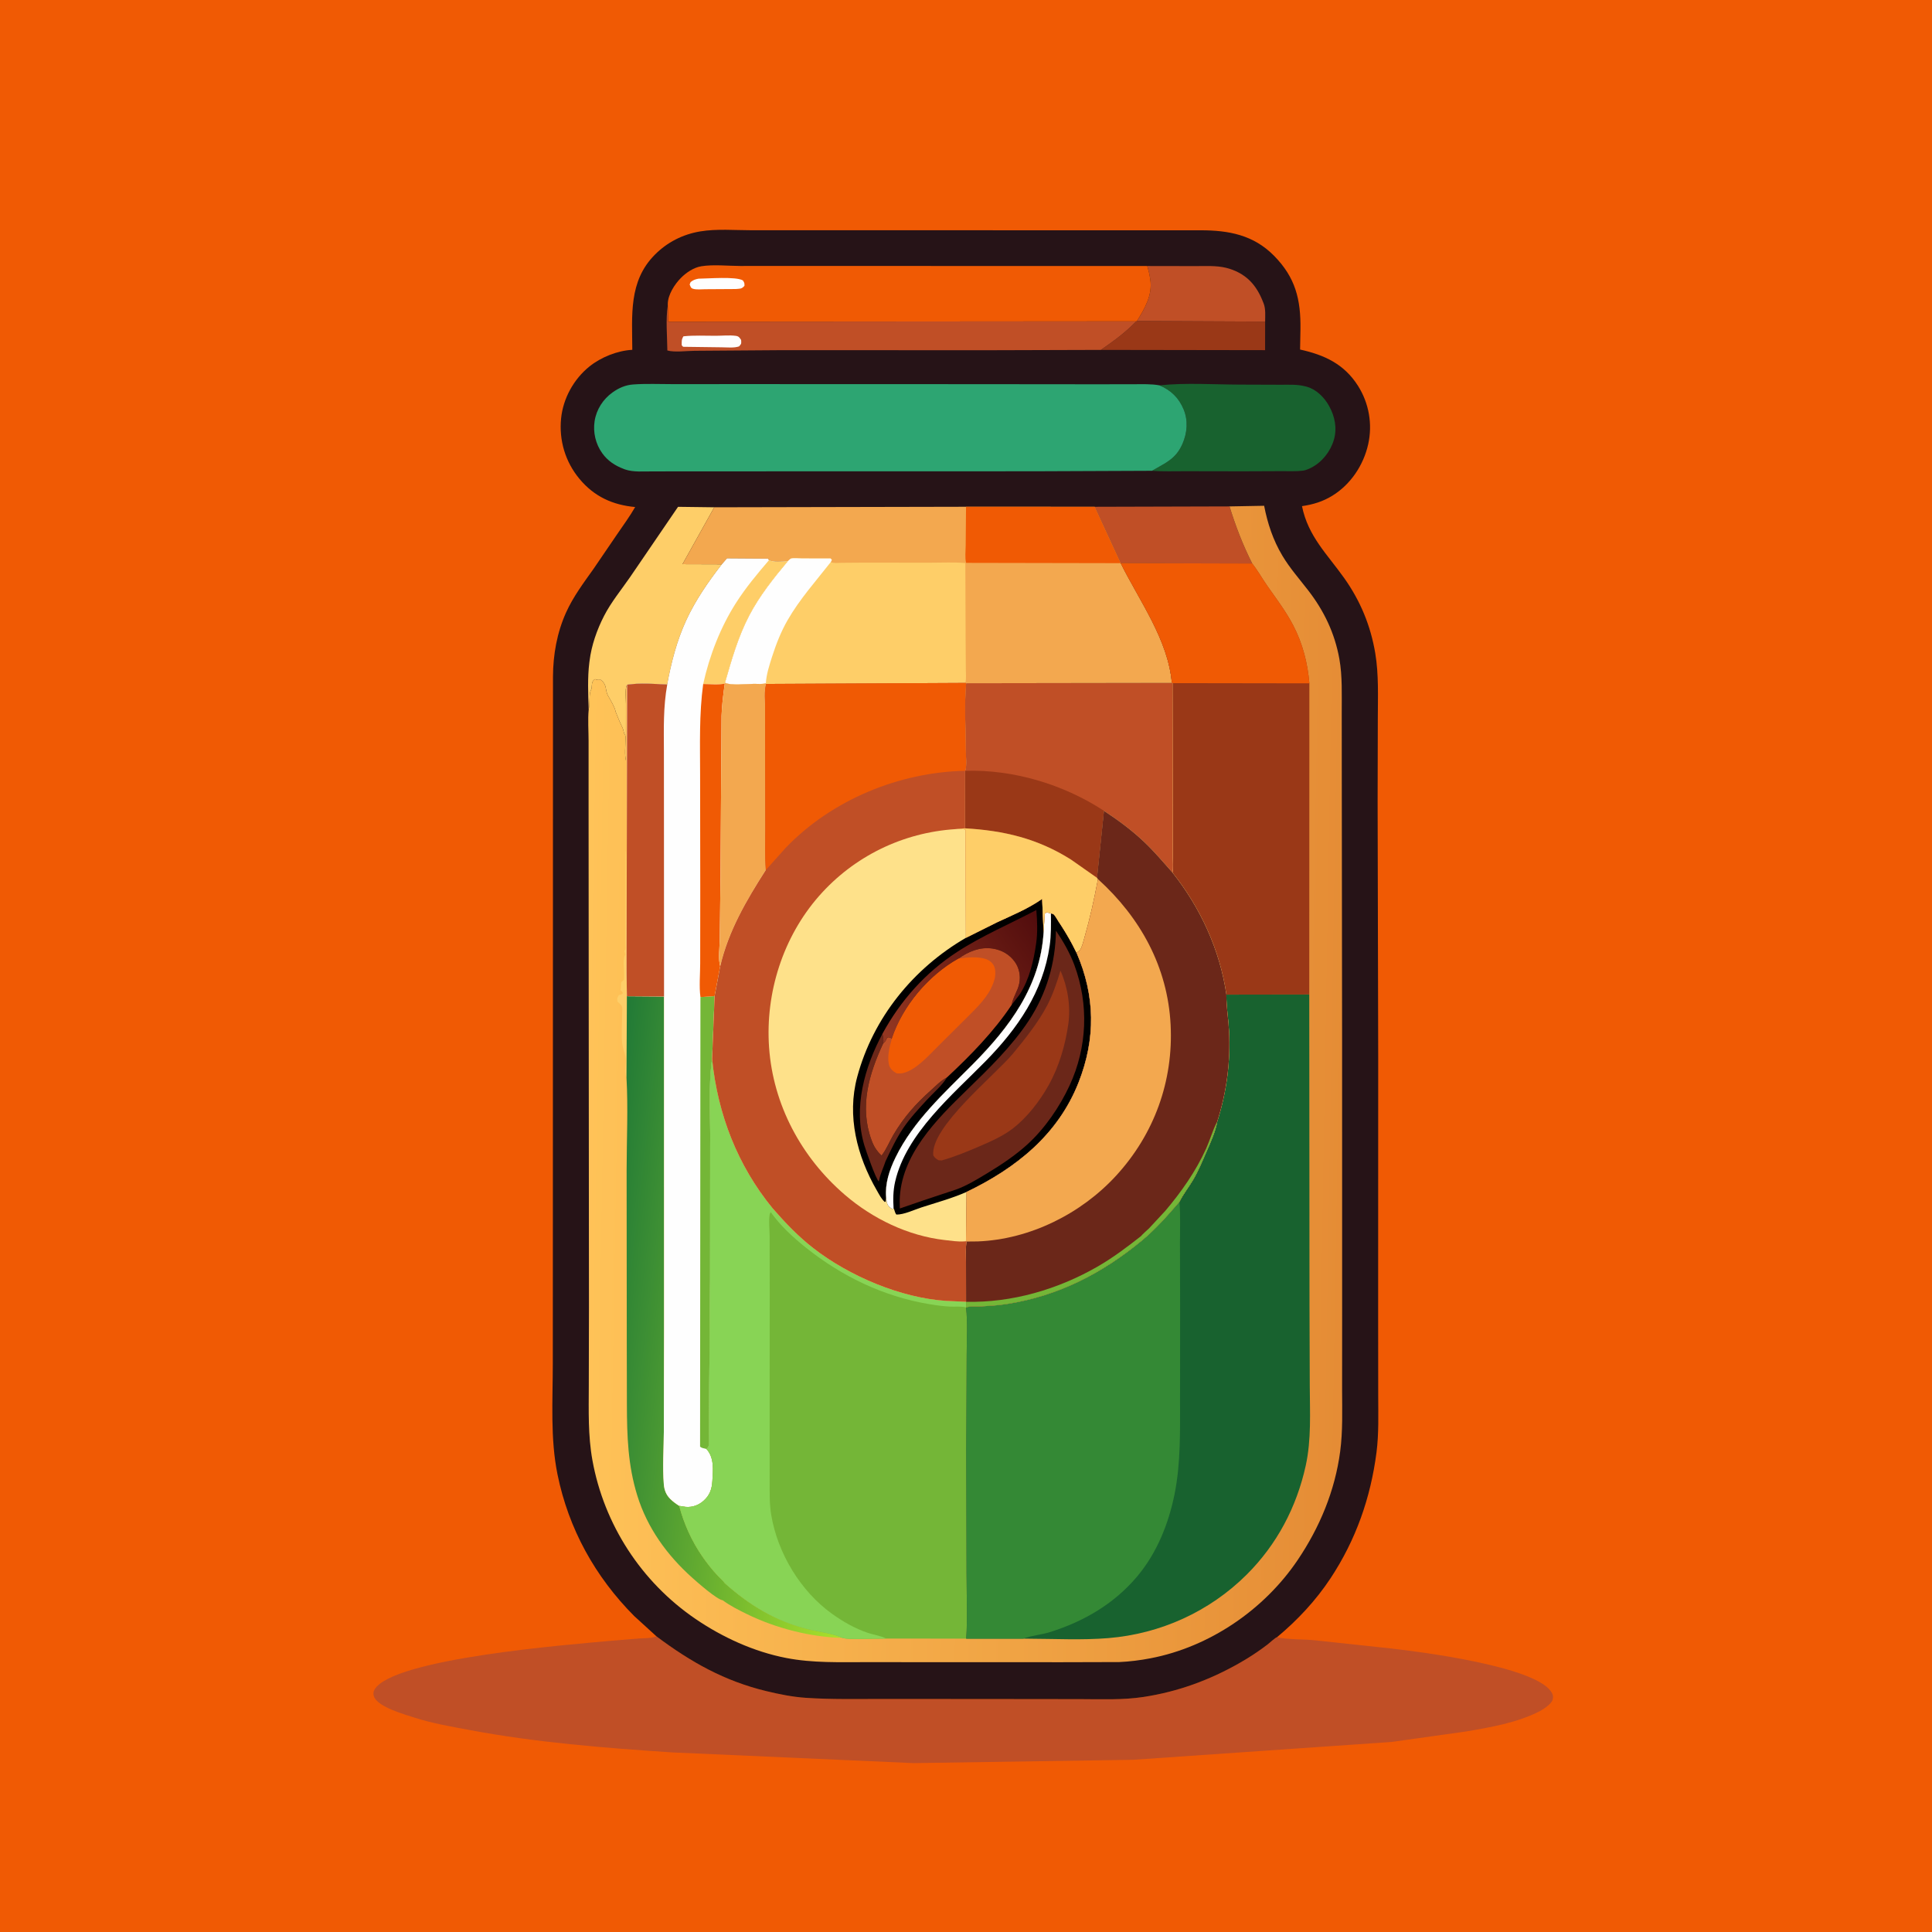 <svg version="1.1" xmlns="http://www.w3.org/2000/svg" style="display: block;" viewBox="0 0 2048 2048" width="1024" height="1024">
<defs>
	<linearGradient id="Gradient1" gradientUnits="userSpaceOnUse" x1="1426.24" y1="1154.03" x2="618.132" y2="1140.41">
		<stop class="stop0" offset="0" stop-opacity="1" stop-color="rgb(229,140,53)"/>
		<stop class="stop1" offset="1" stop-opacity="1" stop-color="rgb(255,195,88)"/>
	</linearGradient>
	<linearGradient id="Gradient2" gradientUnits="userSpaceOnUse" x1="928.539" y1="1411.42" x2="627.814" y2="1376.53">
		<stop class="stop0" offset="0" stop-opacity="1" stop-color="rgb(171,225,42)"/>
		<stop class="stop1" offset="1" stop-opacity="1" stop-color="rgb(33,122,54)"/>
	</linearGradient>
	<linearGradient id="Gradient3" gradientUnits="userSpaceOnUse" x1="1109.47" y1="987.652" x2="943.392" y2="1101.49">
		<stop class="stop0" offset="0" stop-opacity="1" stop-color="rgb(82,13,13)"/>
		<stop class="stop1" offset="1" stop-opacity="1" stop-color="rgb(147,54,33)"/>
	</linearGradient>
</defs>
<path transform="translate(0,0)" fill="rgb(240,90,4)" d="M -0 -0 L 2048 0 L 2048 2048 L -0 2048 L -0 -0 z"/>
<path transform="translate(0,0)" fill="rgb(192,79,38)" d="M 695.861 1734.58 C 732.348 1761.95 768.12 1782.05 812.684 1792.74 C 826.191 1795.98 840.131 1798.81 854.008 1799.75 C 881.651 1801.62 909.571 1800.94 937.273 1800.96 L 1060.86 1801.05 L 1145.68 1801.15 C 1167.65 1801.21 1190.3 1802.17 1212.07 1798.86 C 1248.66 1793.3 1282.39 1780.93 1314.49 1762.55 C 1324.59 1756.77 1334.32 1750.37 1343.56 1743.31 C 1345.23 1742.03 1352.2 1735.65 1353.61 1735.56 C 1365.98 1738.17 1380.03 1737.51 1392.73 1738.66 L 1474.1 1747.4 C 1508.84 1751.34 1624.19 1766.25 1643.74 1792.48 C 1645.94 1795.43 1646.82 1797.97 1645.88 1801.67 C 1644.72 1806.19 1636.18 1811.85 1632.22 1813.91 C 1608.85 1826.05 1579.43 1831.18 1553.68 1835.5 L 1475.17 1846.54 L 1201.44 1865.45 L 968.274 1868.97 L 712.5 1857.63 C 640.599 1852.87 568.32 1847.17 497.424 1833.84 C 478.238 1830.24 458.542 1826.9 439.924 1820.92 C 428.982 1817.41 400.917 1809.67 396.5 1798.62 C 395.477 1796.06 395.61 1793.38 397.009 1791 C 416.504 1757.87 604.265 1743.33 645.368 1739.51 L 677.604 1736.85 C 682.82 1736.47 689.298 1736.76 694.246 1735.15 L 695.861 1734.58 z"/>
<path transform="translate(0,0)" fill="rgb(38,19,23)" d="M 695.861 1734.58 L 672.278 1713.08 C 630.897 1671.46 602.749 1620.71 590.987 1563 C 583.236 1524.97 585.962 1484.42 585.993 1445.78 L 586.065 1290.89 L 586.186 717.241 C 586.308 693.844 590.425 670.658 600.074 649.236 C 607.551 632.638 618.57 617.95 629.063 603.178 L 654.037 566.545 C 660.536 557 667.548 547.503 673.298 537.491 C 649.292 535.256 629.796 526.326 614.208 507.559 C 599.268 489.574 592.464 466.817 594.78 443.583 C 596.9 422.307 608.212 401.85 624.824 388.485 C 637.035 378.66 654.59 371.623 670.264 370.83 C 670.129 334.404 666.168 298.247 694.047 270.113 C 707.255 256.784 723.685 248.421 742.188 245.311 C 759.709 242.365 779.328 244.096 797.182 244.083 L 901.746 244.081 L 1272.95 244.114 C 1302.59 244.147 1328.74 249.034 1350.5 271.083 C 1373.26 294.15 1378.98 317.425 1378.53 349.064 L 1378.14 370.533 C 1403.97 376.224 1424.88 385.887 1439.52 408.962 C 1451.19 427.357 1455.1 449.71 1450.32 471 C 1445.37 493.071 1431.79 513.494 1412.41 525.438 C 1402.2 531.731 1391.96 534.791 1380.16 536.541 C 1386.71 568.653 1406.81 587.264 1424.94 612.832 C 1442.06 636.965 1452.89 663.145 1457.81 692.289 C 1461.64 714.993 1460.57 738.694 1460.54 761.644 L 1460.33 849.31 L 1460.95 1119.79 L 1460.89 1395.49 L 1460.96 1479.06 C 1460.96 1499.23 1461.72 1519.6 1459.14 1539.64 C 1452.93 1587.77 1437.24 1632.45 1410.42 1673.05 C 1394.82 1696.66 1375.33 1717.48 1353.61 1735.56 C 1352.2 1735.65 1345.23 1742.03 1343.56 1743.31 C 1334.32 1750.37 1324.59 1756.77 1314.49 1762.55 C 1282.39 1780.93 1248.66 1793.3 1212.07 1798.86 C 1190.3 1802.17 1167.65 1801.21 1145.68 1801.15 L 1060.86 1801.05 L 937.273 1800.96 C 909.571 1800.94 881.651 1801.62 854.008 1799.75 C 840.131 1798.81 826.191 1795.98 812.684 1792.74 C 768.12 1782.05 732.348 1761.95 695.861 1734.58 z"/>
<path transform="translate(0,0)" fill="rgb(154,56,23)" d="M 1204.48 340.607 L 1205.2 340.254 L 1341.09 340.915 L 1341.05 371.183 L 1166.95 370.911 C 1180.78 361.292 1192.61 352.799 1204.48 340.607 z"/>
<path transform="translate(0,0)" fill="rgb(192,79,38)" d="M 1216.1 281.991 L 1267.12 282.079 C 1277.77 282.126 1289.22 281.344 1299.62 283.873 C 1308.97 286.147 1317.97 290.696 1324.84 297.502 C 1331.32 303.928 1335.81 312.047 1339.03 320.5 L 1339.59 321.883 C 1341.78 327.716 1341.12 334.771 1341.09 340.915 L 1205.2 340.254 C 1213.49 327.153 1221.74 312.775 1219.41 296.666 L 1219.15 295 C 1218.47 290.485 1217.47 286.347 1216.1 281.991 z"/>
<path transform="translate(0,0)" fill="rgb(192,79,38)" d="M 1160.39 537.214 L 1303.33 536.817 C 1309.97 558.113 1317.34 577.37 1327.41 597.375 L 1188 596.983 L 1160.39 537.214 z"/>
<path transform="translate(0,0)" fill="rgb(254,206,104)" d="M 624.049 752.18 C 623.447 736.26 622.724 718.259 624.702 702.493 L 624.963 700.5 C 627.016 684.001 632.758 667.614 640.338 652.859 C 647.83 638.275 658.657 625.158 667.967 611.687 L 718.758 537.258 L 757.154 537.748 L 723.496 598.031 L 765.262 598.168 C 750.9 616.652 737.25 636.335 727.442 657.661 C 717.521 679.233 711.561 702.365 707.288 725.658 C 694.186 724.944 677.62 723.791 664.764 725.837 L 664.201 726.999 C 662.367 731.118 663.546 741.261 663.532 746.129 L 663.5 806.223 C 661.923 799.819 662.964 791.297 662.982 784.654 C 662.988 782.656 663.478 780.315 662.353 778.688 C 661.353 777.242 661.331 776.159 660.909 774.499 C 660.377 772.404 659.483 770.408 658.514 768.488 C 656.262 764.022 654.614 759.072 652.616 754.499 L 652.362 753.354 C 651.32 749.062 646.984 741.732 644.71 737.772 C 640.945 731.215 644.088 726.08 636.75 720.632 C 634.128 720.75 633.272 720.957 630.798 719.924 C 629.28 720.828 628.603 721.481 627.96 723.193 C 627.287 724.983 627.452 727.304 627.181 729.209 C 626.926 731.005 625.809 732.333 625.513 734.115 C 624.526 740.068 625.326 745.995 624.049 752.18 z"/>
<path transform="translate(0,0)" fill="rgb(24,98,47)" d="M 1229.07 408.483 C 1256.91 405.581 1286.75 407.626 1314.78 407.696 L 1357.44 407.842 C 1366.37 407.887 1375.5 407.272 1384.19 409.672 L 1385.31 409.972 C 1395.59 412.88 1403.86 421.289 1408.92 430.421 C 1415.05 441.5 1417.53 453.864 1413.97 466.178 C 1410.39 478.513 1401.43 489.955 1389.91 495.793 C 1387.24 497.143 1384.24 498.509 1381.25 498.897 C 1373.95 499.845 1365.93 499.389 1358.56 499.438 L 1317.34 499.603 L 1256.42 499.494 C 1244.77 499.451 1232.78 499.946 1221.17 499.06 C 1235.26 490.724 1246.14 486.964 1253.33 470.786 C 1258.5 459.14 1259.65 445.96 1254.71 434.022 C 1249.6 421.685 1241.31 413.676 1229.07 408.483 z"/>
<path transform="translate(0,0)" fill="rgb(192,79,38)" d="M 707.904 323.736 L 708.32 341.012 L 1204.48 340.607 C 1192.61 352.799 1180.78 361.292 1166.95 370.911 L 1055.41 371.239 L 823.756 371.228 L 736.267 371.866 C 728.026 371.906 715.203 373.711 707.422 371.523 C 707.287 356.176 705.537 338.824 707.904 323.736 z"/>
<path transform="translate(0,0)" fill="rgb(254,254,254)" d="M 724.481 356.5 C 735.657 355.296 747.459 355.967 758.707 355.94 C 765.438 355.924 773.386 355.096 780 356.013 C 783.19 356.455 783.873 357.804 785.613 360.328 C 785.83 364.158 786.192 364.11 783.5 367.171 C 778.109 369.08 770.563 368.165 764.843 368.15 L 724.085 367.616 L 722.656 366 C 722.655 361.789 722.25 360.162 724.481 356.5 z"/>
<path transform="translate(0,0)" fill="rgb(240,90,4)" d="M 707.904 323.736 L 707.871 322.32 C 707.942 312.519 715.037 301.455 721.766 294.653 C 727.482 288.875 735.382 283.537 743.528 282.227 C 756.105 280.204 771.7 281.898 784.556 281.942 L 872.397 281.918 L 1216.1 281.991 C 1217.47 286.347 1218.47 290.485 1219.15 295 L 1219.41 296.666 C 1221.74 312.775 1213.49 327.153 1205.2 340.254 L 1204.48 340.607 L 708.32 341.012 L 707.904 323.736 z"/>
<path transform="translate(0,0)" fill="rgb(254,254,254)" d="M 740.379 295.413 C 750.409 295.334 780.029 292.877 787.5 297.256 C 789.099 299.786 789.234 300.022 789.142 303 C 785.954 306.59 784.463 305.918 779.812 306.387 L 747.831 306.585 C 743.945 306.597 738.115 307.269 734.5 306.067 C 732.102 305.27 731.978 303.636 731.067 301.5 L 732.081 299.015 C 734.915 296.793 736.865 296.114 740.379 295.413 z"/>
<path transform="translate(0,0)" fill="rgb(45,165,114)" d="M 1221.17 499.06 L 1095.22 499.571 L 853.401 499.605 L 736.2 499.674 L 691.854 499.689 C 682.656 499.678 671.224 500.686 662.523 497.606 L 661 497.021 C 651.93 493.609 644.207 488.485 638.468 480.522 C 631.406 470.725 628.489 458.356 630.308 446.434 C 632.184 434.139 639.251 423.169 649.328 415.972 C 655.884 411.291 662.95 408.164 671.028 407.558 C 684.8 406.525 699.175 407.199 713 407.19 L 789.659 407.157 L 1030.36 407.233 L 1160.98 407.353 L 1202.1 407.3 C 1211.12 407.3 1220.16 406.867 1229.07 408.483 C 1241.31 413.676 1249.6 421.685 1254.71 434.022 C 1259.65 445.96 1258.5 459.14 1253.33 470.786 C 1246.14 486.964 1235.26 490.724 1221.17 499.06 z"/>
<path transform="translate(0,0)" fill="rgb(243,168,79)" d="M 1024.04 537.187 L 1160.39 537.214 L 1188 596.983 C 1207.86 637.029 1238.35 678.204 1242.22 723.934 L 1024.1 724.255 L 1023.36 723.944 L 812.163 725.01 L 811.848 724.354 C 808.139 725.457 803.125 724.897 799.219 724.916 C 791.594 724.953 774.983 727.008 768.476 723.79 C 775.582 699.111 782.345 675.087 794.327 652.191 C 805.155 631.501 820.059 612.849 834.98 594.983 C 829.034 595.156 820.492 596.42 815.131 593.839 L 814 592.254 L 770.706 591.959 L 765.262 598.168 L 723.496 598.031 L 757.154 537.748 L 1024.04 537.187 z"/>
<path transform="translate(0,0)" fill="rgb(240,90,4)" d="M 1024.04 537.187 L 1160.39 537.214 L 1188 596.983 L 1024.09 596.667 C 1022.73 591.2 1023.63 583.842 1023.68 578.101 L 1024.04 537.187 z"/>
<path transform="translate(0,0)" fill="rgb(254,206,104)" d="M 834.98 594.983 C 835.682 594.403 837.778 592.261 838.5 592.078 C 841.572 591.3 847.081 591.997 850.37 591.97 L 880.5 592.012 L 881.786 593.482 L 880.63 595.838 C 884.15 597.269 888.178 596.68 891.919 596.607 L 912.688 596.434 L 986.256 596.481 C 998.45 596.505 1011.17 595.803 1023.3 596.841 L 1023.61 678.26 L 1023.82 708.87 C 1023.85 713.546 1024.43 719.423 1023.36 723.944 L 812.163 725.01 L 811.848 724.354 C 808.139 725.457 803.125 724.897 799.219 724.916 C 791.594 724.953 774.983 727.008 768.476 723.79 C 775.582 699.111 782.345 675.087 794.327 652.191 C 805.155 631.501 820.059 612.849 834.98 594.983 z"/>
<path transform="translate(0,0)" fill="rgb(254,254,254)" d="M 834.98 594.983 C 835.682 594.403 837.778 592.261 838.5 592.078 C 841.572 591.3 847.081 591.997 850.37 591.97 L 880.5 592.012 L 881.786 593.482 L 880.63 595.838 C 864.802 616.064 847.801 634.959 834.905 657.347 C 827.948 669.425 822.843 682.474 818.574 695.696 C 815.73 704.506 812.295 715.129 811.848 724.354 C 808.139 725.457 803.125 724.897 799.219 724.916 C 791.594 724.953 774.983 727.008 768.476 723.79 C 775.582 699.111 782.345 675.087 794.327 652.191 C 805.155 631.501 820.059 612.849 834.98 594.983 z"/>
<path transform="translate(0,0)" fill="url(#Gradient1)" d="M 1303.33 536.817 L 1340.04 536.144 C 1343.7 554.975 1349.48 572.46 1359.35 589.017 C 1367.27 602.302 1377.47 613.806 1386.88 626 C 1403.62 647.687 1414.87 671.25 1419.76 698.323 C 1423.1 716.877 1422.24 736.663 1422.3 755.473 L 1422.36 835.207 L 1422.68 1103.39 L 1422.73 1394.61 L 1422.68 1473.5 C 1422.72 1495.25 1423.5 1516.99 1420.64 1538.6 C 1415.13 1580.3 1398.91 1619.22 1375.4 1653.97 C 1339.86 1706.49 1282.19 1745.84 1219.69 1757.83 C 1208.78 1759.93 1197.55 1761.37 1186.44 1761.86 L 1126.15 1762.02 L 1013.61 1762 L 918.918 1761.94 C 890.293 1761.92 861.758 1763 833.5 1757.54 C 799.148 1750.9 765.704 1735.57 736.952 1715.91 C 679.83 1676.86 640.286 1616.04 627.978 1547.84 C 623.256 1521.68 624.087 1495.49 624.146 1469.03 L 624.327 1385.76 L 624.082 1087.35 L 623.925 855.578 L 623.924 785.268 C 623.924 774.512 623.021 762.844 624.049 752.18 C 625.326 745.995 624.526 740.068 625.513 734.115 C 625.809 732.333 626.926 731.005 627.181 729.209 C 627.452 727.304 627.287 724.983 627.96 723.193 C 628.603 721.481 629.28 720.828 630.798 719.924 C 633.272 720.957 634.128 720.75 636.75 720.632 C 644.088 726.08 640.945 731.215 644.71 737.772 C 646.984 741.732 651.32 749.062 652.362 753.354 L 652.616 754.499 C 654.614 759.072 656.262 764.022 658.514 768.488 C 659.483 770.408 660.377 772.404 660.909 774.499 C 661.331 776.159 661.353 777.242 662.353 778.688 C 663.478 780.315 662.988 782.656 662.982 784.654 C 662.964 791.297 661.923 799.819 663.5 806.223 L 663.532 746.129 C 663.546 741.261 662.367 731.118 664.201 726.999 L 664.764 725.837 C 677.62 723.791 694.186 724.944 707.288 725.658 C 711.561 702.365 717.521 679.233 727.442 657.661 C 737.25 636.335 750.9 616.652 765.262 598.168 L 770.706 591.959 L 814 592.254 L 815.131 593.839 C 820.492 596.42 829.034 595.156 834.98 594.983 C 820.059 612.849 805.155 631.501 794.327 652.191 C 782.345 675.087 775.582 699.111 768.476 723.79 C 774.983 727.008 791.594 724.953 799.219 724.916 C 803.125 724.897 808.139 725.457 811.848 724.354 L 812.163 725.01 L 1023.36 723.944 L 1024.1 724.255 L 1242.22 723.934 C 1238.35 678.204 1207.86 637.029 1188 596.983 L 1327.41 597.375 C 1317.34 577.37 1309.97 558.113 1303.33 536.817 z"/>
<path transform="translate(0,0)" fill="rgb(254,206,104)" d="M 664.105 1142.34 C 661.121 1135.26 664.673 1126.66 663 1119.5 C 661.992 1115.19 660.155 1110.88 659.61 1106.45 C 658.43 1096.84 659.501 1085.74 659.512 1075.99 C 659.515 1073.69 660.045 1068.72 659.207 1066.65 C 658.679 1065.35 655.567 1062.79 654.478 1061.63 C 654.091 1058.04 654.229 1057.89 656.061 1054.76 C 658.005 1054.56 658.752 1054.15 660.283 1052.95 C 659.844 1050.95 659.141 1050.95 657.578 1049.74 C 658.876 1047.06 657.69 1043.04 658.742 1041.04 C 658.827 1040.88 661.188 1038.88 661.32 1038.68 C 661.56 1038.31 661.573 1035.24 661.6 1034.77 C 661.925 1029.02 659.886 1018.03 662.273 1013.08 L 663 1012 L 661.781 1008 C 662.187 1007.5 662.758 1007.1 663 1006.5 C 663.288 1005.79 662.998 1002.58 662.998 1001.65 L 662.992 987.042 L 663.25 902.005 C 665.278 905.308 662.481 1016.16 664.043 1031.19 L 664.167 1032.27 L 664.534 1056.02 L 664.105 1142.34 z"/>
<path transform="translate(0,0)" fill="url(#Gradient2)" d="M 664.534 1056.02 L 703.915 1056.31 L 703.935 1408.36 L 703.719 1516.6 C 703.63 1535.19 702.192 1554.96 703.68 1573.41 C 704.174 1579.54 706.117 1584.52 710.5 1588.93 C 713.319 1591.76 716.669 1594.15 720.022 1596.31 C 725.036 1615.26 733.269 1633.59 744.434 1649.73 C 749.473 1657.01 754.945 1663.99 761.005 1670.45 C 762.034 1671.54 768.07 1677.32 768.183 1678.11 C 794.26 1701.5 822.601 1718.79 856.844 1727.14 C 868.358 1729.95 882.302 1731.39 892.978 1736.25 C 859.01 1735.41 822.007 1725.85 791.541 1710.89 C 782.807 1706.6 773.965 1702.16 766.114 1696.37 C 759.835 1695.51 738.98 1677.12 733.743 1672.42 C 707.035 1648.5 686.155 1619.68 675.5 1585.18 C 665.569 1553.03 664.651 1522.34 664.537 1489.06 L 664.408 1424.86 L 664.249 1240.09 C 664.288 1207.7 665.913 1174.64 664.105 1142.34 L 664.534 1056.02 z"/>
<path transform="translate(0,0)" fill="rgb(154,56,23)" d="M 1188 596.983 L 1327.41 597.375 C 1333.36 604.854 1338.12 613.515 1343.63 621.365 C 1353.14 634.882 1363.27 648.313 1370.91 663 C 1380.86 682.113 1386.21 702.975 1387.99 724.362 L 1387.87 1054.22 L 1300.04 1054.36 C 1293.14 1007.01 1272.55 962.255 1242.81 924.893 C 1243.95 919.829 1243.17 912.981 1243.16 907.722 L 1243.13 874.062 L 1242.89 724.143 L 1242.22 723.934 C 1238.35 678.204 1207.86 637.029 1188 596.983 z"/>
<path transform="translate(0,0)" fill="rgb(240,90,4)" d="M 1188 596.983 L 1327.41 597.375 C 1333.36 604.854 1338.12 613.515 1343.63 621.365 C 1353.14 634.882 1363.27 648.313 1370.91 663 C 1380.86 682.113 1386.21 702.975 1387.99 724.362 L 1242.89 724.143 L 1242.22 723.934 C 1238.35 678.204 1207.86 637.029 1188 596.983 z"/>
<path transform="translate(0,0)" fill="rgb(254,254,254)" d="M 765.262 598.168 L 770.706 591.959 L 814 592.254 L 815.131 593.839 C 820.492 596.42 829.034 595.156 834.98 594.983 C 820.059 612.849 805.155 631.501 794.327 652.191 C 782.345 675.087 775.582 699.111 768.476 723.79 C 774.983 727.008 791.594 724.953 799.219 724.916 C 803.125 724.897 808.139 725.457 811.848 724.354 L 812.163 725.01 C 809.812 732.637 811.085 742.923 811.078 751.003 L 811.111 804.27 L 811.228 878.791 C 811.26 893.218 810.715 907.983 811.729 922.369 C 791.121 954.545 772.298 986.674 763.484 1024.27 L 757.525 1055.92 L 754.872 1122.57 C 750.613 1152.34 753.3 1184.1 752.829 1214.24 L 752.738 1356.21 L 751.826 1471.17 L 751.575 1517.3 C 751.547 1521.45 752.398 1529.66 750.971 1533.5 C 750.679 1534.29 749.581 1535.48 748.945 1536.06 C 757.24 1545.35 755.853 1557.92 755.158 1569.72 C 754.64 1578.51 752.428 1585.12 745.595 1591.08 C 740.378 1595.63 733.94 1597.92 727 1597.37 L 720.022 1596.31 C 716.669 1594.15 713.319 1591.76 710.5 1588.93 C 706.117 1584.52 704.174 1579.54 703.68 1573.41 C 702.192 1554.96 703.63 1535.19 703.719 1516.6 L 703.935 1408.36 L 703.915 1056.31 L 664.534 1056.02 L 664.167 1032.27 L 664.764 725.837 C 677.62 723.791 694.186 724.944 707.288 725.658 C 711.561 702.365 717.521 679.233 727.442 657.661 C 737.25 636.335 750.9 616.652 765.262 598.168 z"/>
<path transform="translate(0,0)" fill="rgb(254,206,104)" d="M 815.131 593.839 C 820.492 596.42 829.034 595.156 834.98 594.983 C 820.059 612.849 805.155 631.501 794.327 652.191 C 782.345 675.087 775.582 699.111 768.476 723.79 L 768.301 724.624 C 761.558 726.211 752.421 725.103 745.403 725.113 C 751.986 695.143 763.727 664.887 780.27 638.992 C 790.567 622.872 802.726 608.336 815.131 593.839 z"/>
<path transform="translate(0,0)" fill="rgb(116,182,55)" d="M 757.525 1055.92 L 754.872 1122.57 C 750.613 1152.34 753.3 1184.1 752.829 1214.24 L 752.738 1356.21 L 751.826 1471.17 L 751.575 1517.3 C 751.547 1521.45 752.398 1529.66 750.971 1533.5 C 750.679 1534.29 749.581 1535.48 748.945 1536.06 L 747.713 1535.67 C 745.417 1535.1 743.971 1535.09 742.116 1533.5 L 742.485 1056.93 L 757.525 1055.92 z"/>
<path transform="translate(0,0)" fill="rgb(240,90,4)" d="M 745.403 725.113 C 752.421 725.103 761.558 726.211 768.301 724.624 C 766.698 735.902 765.242 747.461 764.859 758.85 L 763.785 929 L 762.968 995.905 C 762.871 1004.13 761.05 1016.69 763.484 1024.27 L 757.525 1055.92 L 742.485 1056.93 C 741.003 1045.56 742.226 1032.82 742.235 1021.23 L 742.305 944.649 L 742.147 821 C 742.102 788.886 741.078 757.016 745.403 725.113 z"/>
<path transform="translate(0,0)" fill="rgb(243,168,79)" d="M 768.301 724.624 L 768.476 723.79 C 774.983 727.008 791.594 724.953 799.219 724.916 C 803.125 724.897 808.139 725.457 811.848 724.354 L 812.163 725.01 C 809.812 732.637 811.085 742.923 811.078 751.003 L 811.111 804.27 L 811.228 878.791 C 811.26 893.218 810.715 907.983 811.729 922.369 C 791.121 954.545 772.298 986.674 763.484 1024.27 C 761.05 1016.69 762.871 1004.13 762.968 995.905 L 763.785 929 L 764.859 758.85 C 765.242 747.461 766.698 735.902 768.301 724.624 z"/>
<path transform="translate(0,0)" fill="rgb(192,79,38)" d="M 664.764 725.837 C 677.62 723.791 694.186 724.944 707.288 725.658 C 703.012 749.74 703.67 771.996 703.769 796.276 L 703.822 864.886 L 703.915 1056.31 L 664.534 1056.02 L 664.167 1032.27 L 664.764 725.837 z"/>
<path transform="translate(0,0)" fill="rgb(116,182,55)" d="M 748.945 1536.06 C 749.581 1535.48 750.679 1534.29 750.971 1533.5 C 752.398 1529.66 751.547 1521.45 751.575 1517.3 L 751.826 1471.17 L 752.738 1356.21 L 752.829 1214.24 C 753.3 1184.1 750.613 1152.34 754.872 1122.57 C 760.697 1180.87 781.765 1235.51 819.174 1281.05 C 832.376 1296.18 846.2 1310.68 862.094 1323.04 C 900.22 1352.67 954.554 1375.8 1003 1379.01 L 1024.06 1379.94 L 1024 1385.94 C 1025.94 1402.29 1024.73 1419.84 1024.69 1436.32 L 1024.26 1536.59 L 1024.55 1668.16 C 1024.6 1690.88 1025.77 1714.43 1024.19 1737.04 L 939.258 1736.96 L 908.518 1737.38 C 903.449 1737.26 897.878 1737.58 892.978 1736.25 C 882.302 1731.39 868.358 1729.95 856.844 1727.14 C 822.601 1718.79 794.26 1701.5 768.183 1678.11 C 768.07 1677.32 762.034 1671.54 761.005 1670.45 C 754.945 1663.99 749.473 1657.01 744.434 1649.73 C 733.269 1633.59 725.036 1615.26 720.022 1596.31 L 727 1597.37 C 733.94 1597.92 740.378 1595.63 745.595 1591.08 C 752.428 1585.12 754.64 1578.51 755.158 1569.72 C 755.853 1557.92 757.24 1545.35 748.945 1536.06 z"/>
<path transform="translate(0,0)" fill="rgb(136,212,85)" d="M 748.945 1536.06 C 749.581 1535.48 750.679 1534.29 750.971 1533.5 C 752.398 1529.66 751.547 1521.45 751.575 1517.3 L 751.826 1471.17 L 752.738 1356.21 L 752.829 1214.24 C 753.3 1184.1 750.613 1152.34 754.872 1122.57 C 760.697 1180.87 781.765 1235.51 819.174 1281.05 C 832.376 1296.18 846.2 1310.68 862.094 1323.04 C 900.22 1352.67 954.554 1375.8 1003 1379.01 L 1024.06 1379.94 L 1024 1385.94 C 1018.93 1384.5 1012.31 1385.31 1007 1385.05 C 999.648 1384.68 991.934 1383.6 984.668 1382.38 C 936.358 1374.28 892.276 1352.9 854.197 1322.5 C 840.629 1311.67 827.079 1299.13 816.999 1284.93 C 816.433 1285.89 816.107 1286.29 815.886 1287.51 C 814.679 1294.22 815.826 1303.36 815.842 1310.26 L 815.929 1368.15 L 815.828 1525.23 L 815.872 1571.01 C 815.894 1582.81 815.596 1594.51 817.578 1606.18 C 824.426 1646.53 848.459 1686.54 881.807 1710.57 C 893.446 1718.96 906.604 1726.48 920.268 1731 C 926.288 1732.99 933.812 1733.97 939.258 1736.96 L 908.518 1737.38 C 903.449 1737.26 897.878 1737.58 892.978 1736.25 C 882.302 1731.39 868.358 1729.95 856.844 1727.14 C 822.601 1718.79 794.26 1701.5 768.183 1678.11 C 768.07 1677.32 762.034 1671.54 761.005 1670.45 C 754.945 1663.99 749.473 1657.01 744.434 1649.73 C 733.269 1633.59 725.036 1615.26 720.022 1596.31 L 727 1597.37 C 733.94 1597.92 740.378 1595.63 745.595 1591.08 C 752.428 1585.12 754.64 1578.51 755.158 1569.72 C 755.853 1557.92 757.24 1545.35 748.945 1536.06 z"/>
<path transform="translate(0,0)" fill="rgb(24,98,47)" d="M 1300.04 1054.36 L 1387.87 1054.22 L 1388.12 1382.64 L 1388.41 1469.21 C 1388.52 1497.24 1390.19 1525.96 1384.15 1553.53 C 1374.49 1597.56 1353.58 1637.23 1321.56 1669.14 C 1282.12 1708.42 1230.11 1731.98 1174.6 1736.49 C 1147.25 1738.71 1118.49 1737.22 1091 1737.12 L 1084.66 1737.03 L 1024.19 1737.04 C 1025.77 1714.43 1024.6 1690.88 1024.55 1668.16 L 1024.26 1536.59 L 1024.69 1436.32 C 1024.73 1419.84 1025.94 1402.29 1024 1385.94 C 1028.36 1384.39 1034.52 1385.19 1039.19 1384.91 C 1048.53 1384.37 1058 1383.76 1067.24 1382.32 C 1121.78 1373.86 1168.19 1349.98 1210.55 1315 C 1225.18 1302.87 1237.86 1288.36 1250.24 1274.02 C 1254.06 1266.07 1260.14 1258.46 1264.67 1250.8 C 1270.41 1241.08 1274.58 1230.79 1279.09 1220.47 C 1283.52 1210.36 1288.44 1199.59 1290.39 1188.69 C 1300.35 1157.25 1304.43 1125.94 1302.83 1093 C 1302.22 1080.51 1299.99 1068 1300.03 1055.5 L 1300.04 1054.36 z"/>
<path transform="translate(0,0)" fill="rgb(52,137,53)" d="M 1250.24 1274.02 C 1251.45 1288.24 1250.79 1302.72 1250.81 1317 L 1250.97 1384.68 L 1250.91 1482.06 C 1250.86 1516.04 1251.8 1550.94 1244.97 1584.4 C 1238.61 1615.58 1226.32 1646.14 1205.74 1670.75 C 1181.31 1699.98 1148.9 1718.87 1112.84 1730.14 C 1103.56 1733.04 1093.75 1733.58 1084.66 1737.03 L 1024.19 1737.04 C 1025.77 1714.43 1024.6 1690.88 1024.55 1668.16 L 1024.26 1536.59 L 1024.69 1436.32 C 1024.73 1419.84 1025.94 1402.29 1024 1385.94 C 1028.36 1384.39 1034.52 1385.19 1039.19 1384.91 C 1048.53 1384.37 1058 1383.76 1067.24 1382.32 C 1121.78 1373.86 1168.19 1349.98 1210.55 1315 C 1225.18 1302.87 1237.86 1288.36 1250.24 1274.02 z"/>
<path transform="translate(0,0)" fill="rgb(254,225,138)" d="M 1242.22 723.934 L 1242.89 724.143 L 1243.13 874.062 L 1243.16 907.722 C 1243.17 912.981 1243.95 919.829 1242.81 924.893 C 1272.55 962.255 1293.14 1007.01 1300.04 1054.36 L 1300.03 1055.5 C 1299.99 1068 1302.22 1080.51 1302.83 1093 C 1304.43 1125.94 1300.35 1157.25 1290.39 1188.69 C 1288.44 1199.59 1283.52 1210.36 1279.09 1220.47 C 1274.58 1230.79 1270.41 1241.08 1264.67 1250.8 C 1260.14 1258.46 1254.06 1266.07 1250.24 1274.02 C 1237.86 1288.36 1225.18 1302.87 1210.55 1315 C 1168.19 1349.98 1121.78 1373.86 1067.24 1382.32 C 1058 1383.76 1048.53 1384.37 1039.19 1384.91 C 1034.52 1385.19 1028.36 1384.39 1024 1385.94 L 1024.06 1379.94 L 1003 1379.01 C 954.554 1375.8 900.22 1352.67 862.094 1323.04 C 846.2 1310.68 832.376 1296.18 819.174 1281.05 C 781.765 1235.51 760.697 1180.87 754.872 1122.57 L 757.525 1055.92 L 763.484 1024.27 C 772.298 986.674 791.121 954.545 811.729 922.369 C 810.715 907.983 811.26 893.218 811.228 878.791 L 811.111 804.27 L 811.078 751.003 C 811.085 742.923 809.812 732.637 812.163 725.01 L 1023.36 723.944 L 1024.1 724.255 L 1242.22 723.934 z"/>
<path transform="translate(0,0)" fill="rgb(0,0,0)" d="M 1023.85 994.149 L 1056.83 977.695 C 1073.27 970.079 1089.82 963.294 1104.72 952.844 L 1106.24 988.531 C 1102.74 1045.54 1070.16 1088.84 1031.34 1128.04 C 1001.22 1158.46 968.232 1187.98 949.201 1227.16 C 942.894 1240.14 938.062 1254.55 939.325 1269.19 L 938.995 1273.5 L 938 1274.19 C 934.388 1271.19 931.836 1265.96 929.5 1261.92 C 908.444 1225.58 897.537 1182.96 908.693 1141.53 C 925.595 1078.75 968.134 1026.54 1023.85 994.149 z"/>
<path transform="translate(0,0)" fill="rgb(107,39,25)" d="M 938.769 1230.84 C 936.506 1237.74 933.299 1244.09 931.845 1251.26 L 931.634 1252.39 C 928.585 1250.53 917.732 1219.05 916.237 1214.06 C 904.305 1174.21 916.454 1131.3 935.42 1095.86 C 936.039 1099.33 936.81 1102.52 936.219 1106.03 C 921.052 1138.57 910.942 1173.12 923.751 1208.31 C 926.292 1215.29 929.043 1219.77 934.49 1224.95 C 939.656 1218.52 942.777 1210.13 947.013 1203 C 958.195 1184.18 970.459 1170.33 986.791 1155.76 C 992.309 1150.83 997.124 1145.63 1003.76 1142.17 C 998.56 1150.89 989.502 1158.31 982.609 1165.84 C 973.811 1175.44 964.805 1185.03 957.491 1195.84 C 949.991 1206.93 944.477 1218.79 938.769 1230.84 z"/>
<path transform="translate(0,0)" fill="url(#Gradient3)" d="M 935.42 1095.86 C 954.465 1060.79 980.986 1030.97 1014.5 1009.15 C 1040.97 991.913 1070.62 979.364 1098.54 964.673 C 1099.57 975.912 1100 988.603 1098.4 999.79 C 1095.75 1018.42 1091.29 1037.93 1081.01 1054 L 1072.4 1065.2 C 1073.69 1057.11 1078.99 1050.41 1080.52 1042.17 C 1081.98 1034.29 1080.38 1026.03 1075.67 1019.49 C 1069.99 1011.59 1061.56 1006.9 1052.03 1005.5 C 1038.84 1003.56 1026.43 1008.65 1015.96 1016.25 C 984.307 1034.01 956.852 1066.41 945.332 1101.19 C 943.807 1099.77 943.854 1099.94 942.004 1099.49 L 940.296 1100.05 L 939.544 1101.78 C 938.703 1103.65 937.781 1104.68 936.219 1106.03 C 936.81 1102.52 936.039 1099.33 935.42 1095.86 z"/>
<path transform="translate(0,0)" fill="rgb(192,79,38)" d="M 1015.96 1016.25 C 1026.43 1008.65 1038.84 1003.56 1052.03 1005.5 C 1061.56 1006.9 1069.99 1011.59 1075.67 1019.49 C 1080.38 1026.03 1081.98 1034.29 1080.52 1042.17 C 1078.99 1050.41 1073.69 1057.11 1072.4 1065.2 C 1053.33 1093.76 1028.81 1118.81 1003.76 1142.17 C 997.124 1145.63 992.309 1150.83 986.791 1155.76 C 970.459 1170.33 958.195 1184.18 947.013 1203 C 942.777 1210.13 939.656 1218.52 934.49 1224.95 C 929.043 1219.77 926.292 1215.29 923.751 1208.31 C 910.942 1173.12 921.052 1138.57 936.219 1106.03 C 937.781 1104.68 938.703 1103.65 939.544 1101.78 L 940.296 1100.05 L 942.004 1099.49 C 943.854 1099.94 943.807 1099.77 945.332 1101.19 C 956.852 1066.41 984.307 1034.01 1015.96 1016.25 z"/>
<path transform="translate(0,0)" fill="rgb(240,90,4)" d="M 1015.96 1016.25 L 1024 1015.14 C 1031.44 1014.48 1043.95 1014.22 1049.99 1019.34 C 1053.59 1022.4 1054.89 1025.76 1055.06 1030.42 C 1055.2 1034.32 1054.66 1037.4 1053.3 1041.05 L 1052.73 1042.63 C 1047.48 1056.75 1035.71 1067.87 1025.3 1078.32 L 997.34 1106.08 C 987.546 1115.62 975.655 1129.49 963.355 1135.32 C 958.851 1137.45 955.479 1138.28 950.5 1137.81 C 946.825 1135.71 943.418 1133.05 942.371 1128.69 C 940.292 1120.03 942.965 1109.48 945.332 1101.19 C 956.852 1066.41 984.307 1034.01 1015.96 1016.25 z"/>
<path transform="translate(0,0)" fill="rgb(0,0,0)" d="M 1106.24 988.531 L 1107.44 968.5 L 1109.5 967.077 L 1114 968.264 C 1114.93 968.551 1116.02 968.526 1116.78 969.125 C 1118.43 970.419 1120.67 974.709 1121.9 976.553 C 1127.19 984.512 1132.37 992.877 1136.8 1001.35 L 1141.21 1010.03 C 1161.02 1055.73 1161.59 1100.95 1143.39 1147.31 C 1121.56 1202.89 1076.98 1238.37 1024.55 1263.52 C 1008.9 1270.38 992.963 1274.69 976.756 1279.92 C 969.064 1282.41 958.314 1287.61 950.215 1287.5 C 948.325 1285.26 948.481 1282.58 947.251 1281.07 L 945.726 1281.53 L 943.553 1280 C 939.778 1276.98 939.924 1273.64 939.325 1269.19 C 938.062 1254.55 942.894 1240.14 949.201 1227.16 C 968.232 1187.98 1001.22 1158.46 1031.34 1128.04 C 1070.16 1088.84 1102.74 1045.54 1106.24 988.531 z"/>
<path transform="translate(0,0)" fill="rgb(254,254,254)" d="M 1106.24 988.531 L 1107.44 968.5 L 1109.5 967.077 L 1114 968.264 C 1114.12 979.693 1114.34 991.154 1112.71 1002.5 C 1105.69 1051.34 1078.77 1090.23 1044.97 1124.69 C 1009.88 1160.47 960.659 1201.4 948.916 1252.5 C 946.754 1261.9 946.585 1271.46 947.251 1281.07 L 945.726 1281.53 L 943.553 1280 C 939.778 1276.98 939.924 1273.64 939.325 1269.19 C 938.062 1254.55 942.894 1240.14 949.201 1227.16 C 968.232 1187.98 1001.22 1158.46 1031.34 1128.04 C 1070.16 1088.84 1102.74 1045.54 1106.24 988.531 z"/>
<path transform="translate(0,0)" fill="rgb(107,39,25)" d="M 1119.36 986.563 C 1126.97 997.696 1134.17 1010.3 1138.87 1022.96 C 1154.37 1064.8 1152.51 1110.19 1133.82 1150.63 C 1123.35 1173.28 1107.52 1196.33 1088.99 1213.2 C 1076.15 1224.89 1061.02 1234.94 1046.18 1243.88 C 1035.88 1250.09 1025.19 1256.67 1013.84 1260.82 L 978.498 1272.56 L 953.837 1281.05 L 953.703 1272.73 C 954.564 1224.65 992.743 1186.65 1025.16 1155.18 C 1048.37 1132.64 1072.68 1109.08 1090.5 1081.96 C 1109.42 1053.16 1118.87 1020.82 1119.36 986.563 z"/>
<path transform="translate(0,0)" fill="rgb(154,56,23)" d="M 1124.15 1028.95 C 1131.79 1046.14 1135.12 1066.73 1132.48 1085.41 C 1129.3 1107.9 1122.56 1130.94 1111.36 1150.81 C 1102.11 1167.21 1089.22 1183.99 1074.41 1195.66 C 1063.74 1204.07 1050.7 1209.82 1038.28 1215.15 C 1025.12 1220.81 1012.03 1226.23 998.212 1230.12 L 995 1229.95 C 992.196 1228.39 991.049 1227.48 989.301 1224.79 C 986.099 1194.69 1054.79 1139.84 1073.93 1116.69 C 1086.61 1101.36 1100.8 1083.53 1110 1065.89 C 1116.12 1054.17 1120.34 1041.57 1124.15 1028.95 z"/>
<path transform="translate(0,0)" fill="rgb(192,79,38)" d="M 1242.22 723.934 L 1242.89 724.143 L 1243.13 874.062 L 1243.16 907.722 C 1243.17 912.981 1243.95 919.829 1242.81 924.893 C 1233.13 913.959 1223.56 902.632 1212.96 892.575 C 1199.77 880.069 1185.39 869.444 1170.22 859.486 L 1162.84 930.536 L 1163.91 931.911 C 1160.11 952.337 1155.48 973.384 1149.73 993.365 C 1148.72 996.888 1146.73 1005.6 1144.09 1007.91 L 1143.21 1008.49 L 1142.11 1009.35 L 1141.21 1010.03 L 1136.8 1001.35 C 1132.37 992.877 1127.19 984.512 1121.9 976.553 C 1120.67 974.709 1118.43 970.419 1116.78 969.125 C 1116.02 968.526 1114.93 968.551 1114 968.264 L 1109.5 967.077 L 1107.44 968.5 L 1106.24 988.531 L 1104.72 952.844 C 1089.82 963.294 1073.27 970.079 1056.83 977.695 L 1023.85 994.149 L 1023.46 879.5 C 1020.22 878.436 1016.32 878.856 1012.92 878.898 C 1016.17 878.229 1019.68 878.245 1023 878.055 L 1023.12 817.097 C 1025.1 811.283 1023.72 800.8 1023.71 794.545 C 1023.66 771.43 1022.06 747.234 1024.1 724.255 L 1242.22 723.934 z"/>
<path transform="translate(0,0)" fill="rgb(154,56,23)" d="M 1023.12 817.097 C 1074.21 815.501 1127.55 831.528 1170.22 859.486 L 1162.84 930.536 L 1135.22 911.145 C 1099.79 888.819 1064.31 880.458 1023 878.055 L 1023.12 817.097 z"/>
<path transform="translate(0,0)" fill="rgb(254,206,104)" d="M 1023 878.055 C 1064.31 880.458 1099.79 888.819 1135.22 911.145 L 1162.84 930.536 L 1163.91 931.911 C 1160.11 952.337 1155.48 973.384 1149.73 993.365 C 1148.72 996.888 1146.73 1005.6 1144.09 1007.91 L 1143.21 1008.49 L 1142.11 1009.35 L 1141.21 1010.03 L 1136.8 1001.35 C 1132.37 992.877 1127.19 984.512 1121.9 976.553 C 1120.67 974.709 1118.43 970.419 1116.78 969.125 C 1116.02 968.526 1114.93 968.551 1114 968.264 L 1109.5 967.077 L 1107.44 968.5 L 1106.24 988.531 L 1104.72 952.844 C 1089.82 963.294 1073.27 970.079 1056.83 977.695 L 1023.85 994.149 L 1023.46 879.5 C 1020.22 878.436 1016.32 878.856 1012.92 878.898 C 1016.17 878.229 1019.68 878.245 1023 878.055 z"/>
<path transform="translate(0,0)" fill="rgb(107,39,25)" d="M 1170.22 859.486 C 1185.39 869.444 1199.77 880.069 1212.96 892.575 C 1223.56 902.632 1233.13 913.959 1242.81 924.893 C 1272.55 962.255 1293.14 1007.01 1300.04 1054.36 L 1300.03 1055.5 C 1299.99 1068 1302.22 1080.51 1302.83 1093 C 1304.43 1125.94 1300.35 1157.25 1290.39 1188.69 C 1288.44 1199.59 1283.52 1210.36 1279.09 1220.47 C 1274.58 1230.79 1270.41 1241.08 1264.67 1250.8 C 1260.14 1258.46 1254.06 1266.07 1250.24 1274.02 C 1237.86 1288.36 1225.18 1302.87 1210.55 1315 C 1168.19 1349.98 1121.78 1373.86 1067.24 1382.32 C 1058 1383.76 1048.53 1384.37 1039.19 1384.91 C 1034.52 1385.19 1028.36 1384.39 1024 1385.94 L 1024.06 1379.94 L 1024 1337.84 C 1023.99 1330.75 1023.33 1323.05 1024.66 1316.08 L 1023.97 1315.78 L 1024.55 1263.52 C 1076.98 1238.37 1121.56 1202.89 1143.39 1147.31 C 1161.59 1100.95 1161.02 1055.73 1141.21 1010.03 L 1142.11 1009.35 L 1143.21 1008.49 L 1144.09 1007.91 C 1146.73 1005.6 1148.72 996.888 1149.73 993.365 C 1155.48 973.384 1160.11 952.337 1163.91 931.911 L 1162.84 930.536 L 1170.22 859.486 z"/>
<path transform="translate(0,0)" fill="rgb(116,182,55)" d="M 1209.85 1310.05 C 1209.91 1309.41 1217.12 1303.01 1218.06 1302.08 L 1235.21 1283.62 C 1252.16 1263.62 1267.68 1241.54 1278.54 1217.58 C 1282.53 1208.77 1285.24 1199.07 1289.47 1190.5 L 1290.39 1188.69 C 1288.44 1199.59 1283.52 1210.36 1279.09 1220.47 C 1274.58 1230.79 1270.41 1241.08 1264.67 1250.8 C 1260.14 1258.46 1254.06 1266.07 1250.24 1274.02 C 1237.86 1288.36 1225.18 1302.87 1210.55 1315 C 1168.19 1349.98 1121.78 1373.86 1067.24 1382.32 C 1058 1383.76 1048.53 1384.37 1039.19 1384.91 C 1034.52 1385.19 1028.36 1384.39 1024 1385.94 L 1024.06 1379.94 C 1072.62 1381.14 1121.61 1366.74 1163.5 1342.61 C 1179.91 1333.16 1195 1321.77 1209.85 1310.05 z"/>
<path transform="translate(0,0)" fill="rgb(243,168,79)" d="M 1163.91 931.911 C 1208.84 972.655 1237.82 1025.02 1240.91 1086.41 C 1243.9 1145.97 1223.55 1202.17 1183.21 1246.18 C 1146.1 1286.66 1091.73 1313.8 1036.5 1315.96 L 1024.66 1316.08 L 1023.97 1315.78 L 1024.55 1263.52 C 1076.98 1238.37 1121.56 1202.89 1143.39 1147.31 C 1161.59 1100.95 1161.02 1055.73 1141.21 1010.03 L 1142.11 1009.35 L 1143.21 1008.49 L 1144.09 1007.91 C 1146.73 1005.6 1148.72 996.888 1149.73 993.365 C 1155.48 973.384 1160.11 952.337 1163.91 931.911 z"/>
<path transform="translate(0,0)" fill="rgb(192,79,38)" d="M 1023.36 723.944 L 1024.1 724.255 C 1022.06 747.234 1023.66 771.43 1023.71 794.545 C 1023.72 800.8 1025.1 811.283 1023.12 817.097 L 1023 878.055 C 1019.68 878.245 1016.17 878.229 1012.92 878.898 C 957.036 882.462 905.167 907.709 868.161 949.863 C 829.94 993.401 811.245 1052.45 815.232 1110.02 C 819.463 1171.1 849.453 1226.94 895.647 1266.61 C 925.187 1291.98 962.604 1310.07 1001.44 1314.5 C 1008.08 1315.25 1015.46 1316.41 1022.1 1315.94 L 1023.97 1315.78 L 1024.66 1316.08 C 1023.33 1323.05 1023.99 1330.75 1024 1337.84 L 1024.06 1379.94 L 1003 1379.01 C 954.554 1375.8 900.22 1352.67 862.094 1323.04 C 846.2 1310.68 832.376 1296.18 819.174 1281.05 C 781.765 1235.51 760.697 1180.87 754.872 1122.57 L 757.525 1055.92 L 763.484 1024.27 C 772.298 986.674 791.121 954.545 811.729 922.369 C 810.715 907.983 811.26 893.218 811.228 878.791 L 811.111 804.27 L 811.078 751.003 C 811.085 742.923 809.812 732.637 812.163 725.01 L 1023.36 723.944 z"/>
<path transform="translate(0,0)" fill="rgb(240,90,4)" d="M 1023.36 723.944 L 1024.1 724.255 C 1022.06 747.234 1023.66 771.43 1023.71 794.545 C 1023.72 800.8 1025.1 811.283 1023.12 817.097 C 953.07 818.484 881.582 847.937 832.765 898.835 L 811.729 922.369 C 810.715 907.983 811.26 893.218 811.228 878.791 L 811.111 804.27 L 811.078 751.003 C 811.085 742.923 809.812 732.637 812.163 725.01 L 1023.36 723.944 z"/>
</svg>